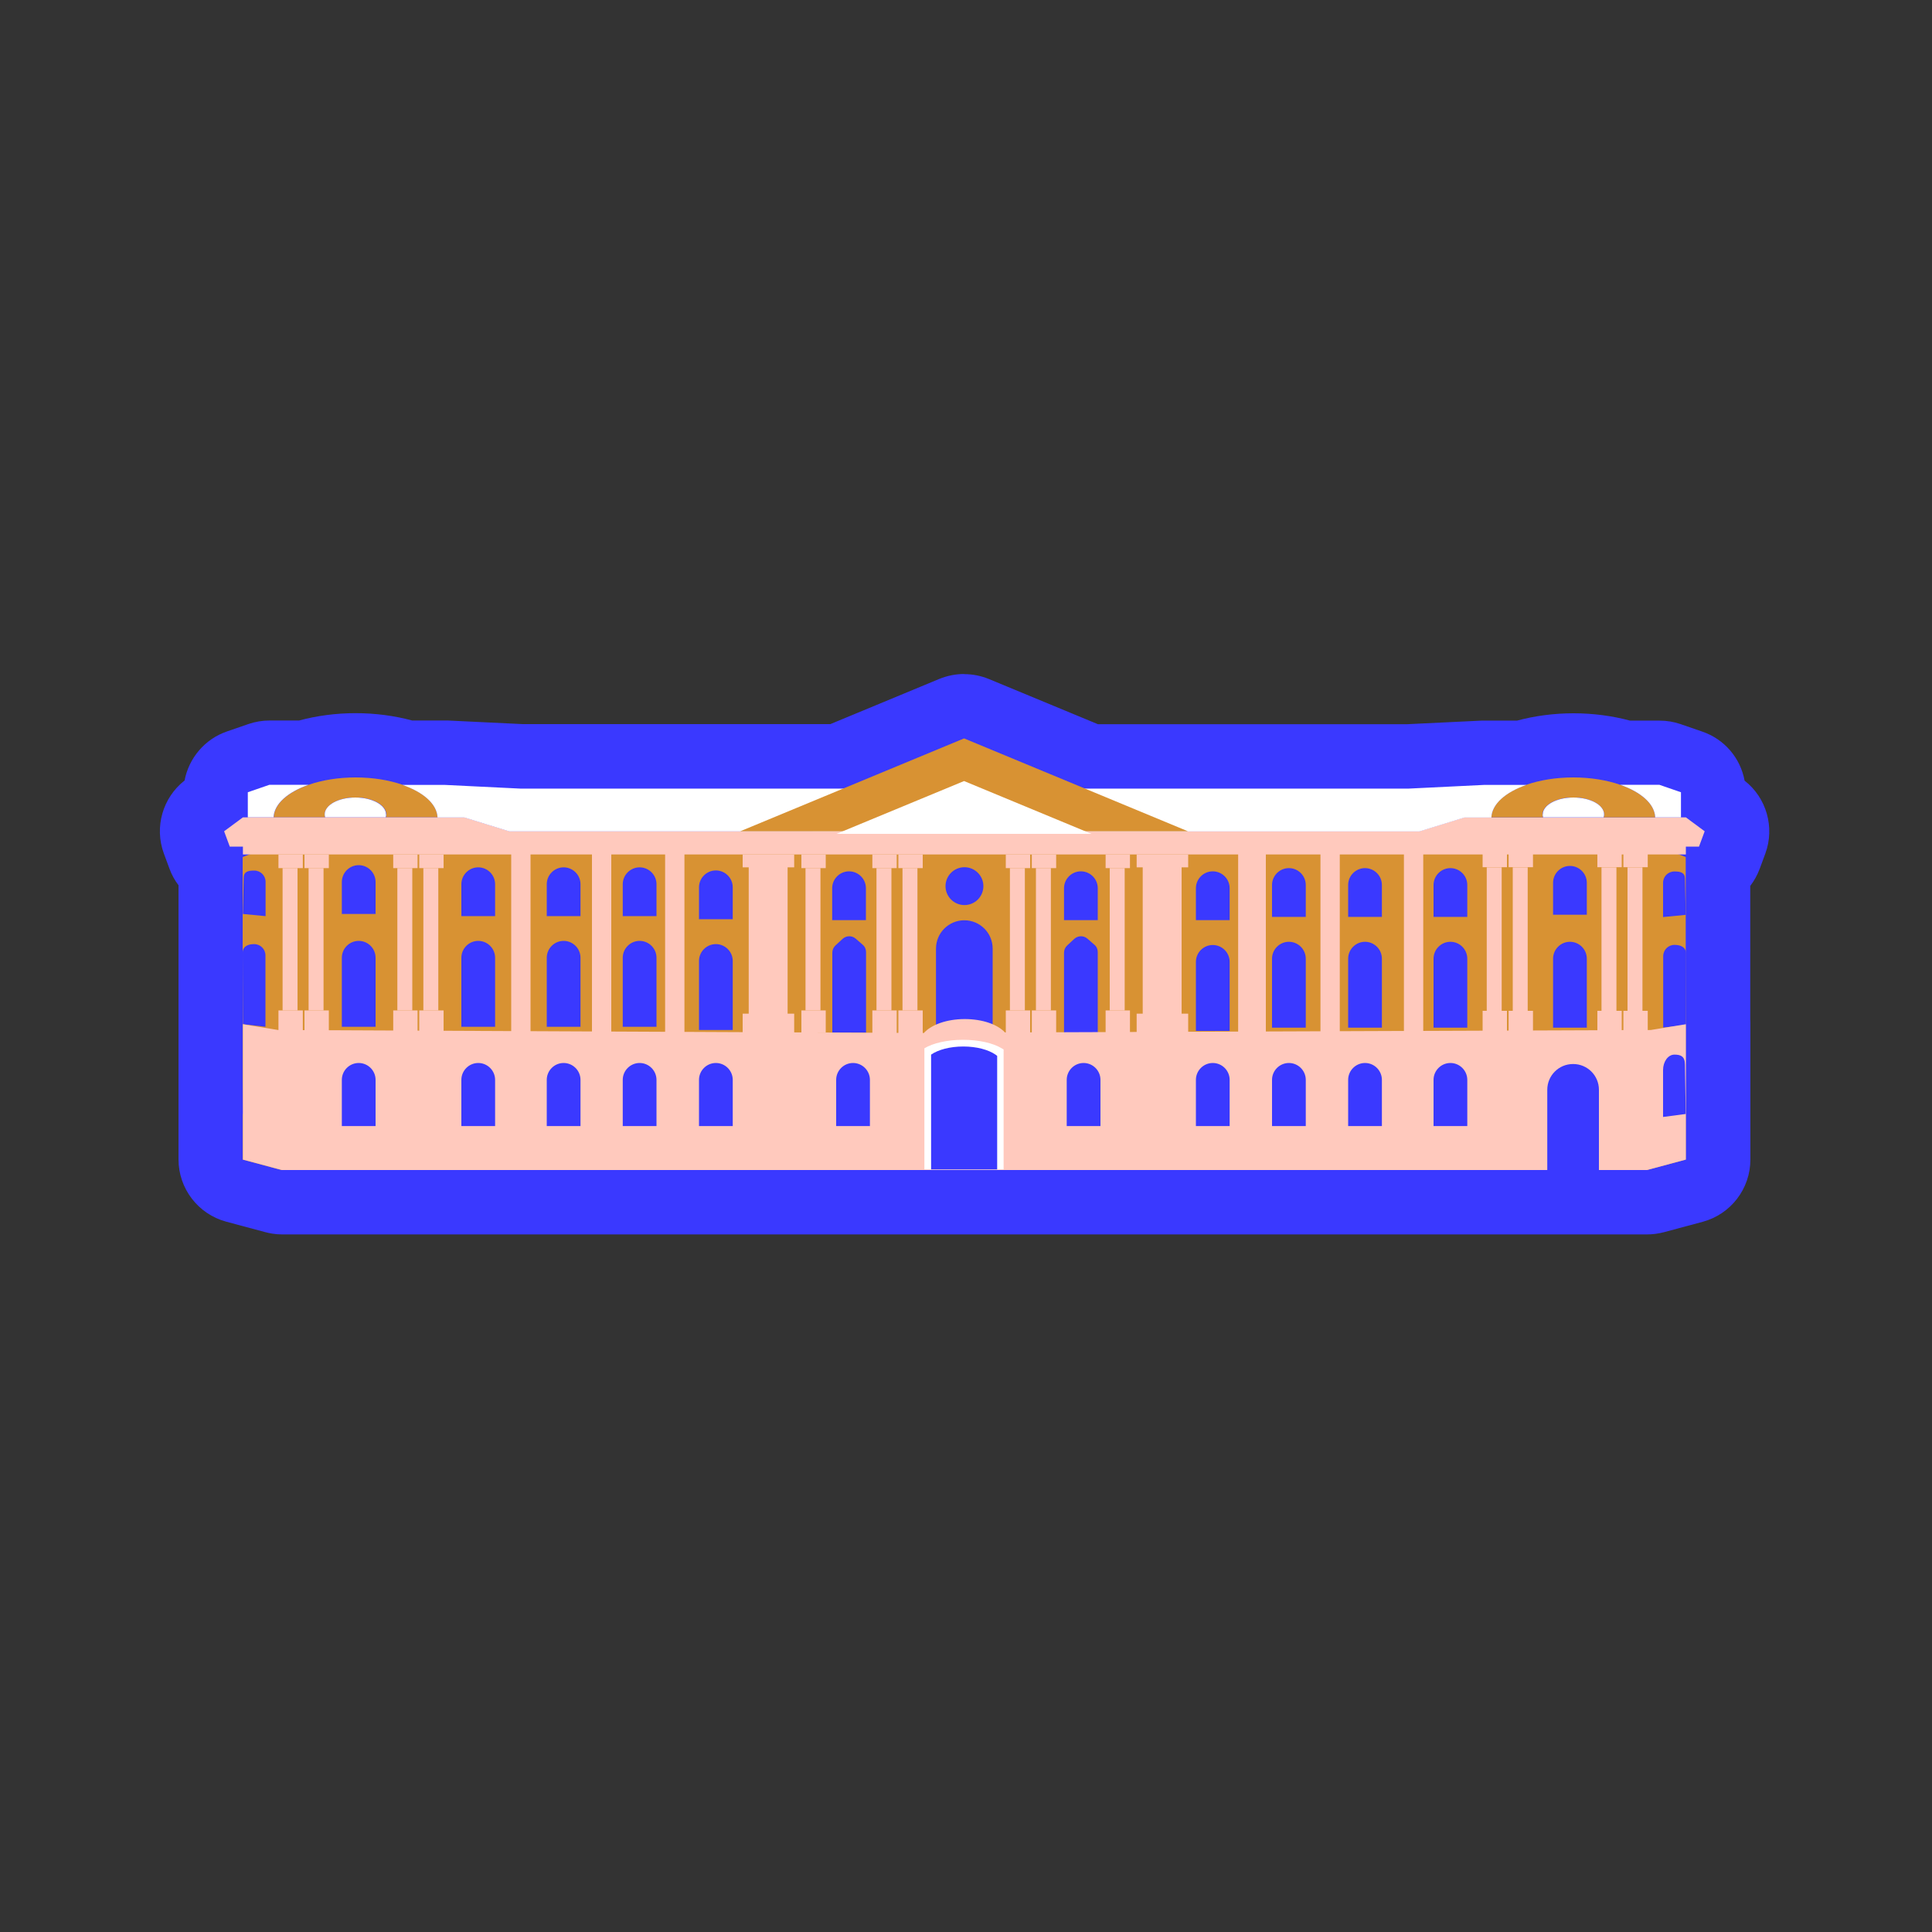 <?xml version="1.0" encoding="UTF-8"?>
<svg id="Calque_1" data-name="Calque 1" xmlns="http://www.w3.org/2000/svg" viewBox="0 0 150 150">
  <rect x="0" y="0" width="150" height="150" fill="#333333" stroke="none"/>
  <defs>
    <style>
      .cls-1 {
        fill: #d89233;
      }

      .cls-2 {
        fill: #fff;
      }

      .cls-3 {
        fill: #3a39ff;
      }

      .cls-4 {
        fill: #ffc9bd;
      }
    </style>
  </defs>
  <g>
    <path class="cls-3" d="M21.88,93.34c-.15,0-.29-.01-.44-.04-.08-.01-.15-.03-.23-.05l-3.02-.81c-1.09-.29-1.85-1.28-1.85-2.41v-22.29c-.38-.28-.68-.68-.85-1.14l-.44-1.19c-.38-1.04-.03-2.21.86-2.87l.82-.61v-.41c0-1.07.68-2.02,1.69-2.36l1.68-.58c.26-.09.54-.14.81-.14h2.64c1.23-.37,2.62-.57,4.04-.57s2.81.2,4.04.57c0,0,2.96,0,3.01,0l5.87.29h24.45l8.92-3.7c.31-.13.63-.19.96-.19s.65.06.96.19l8.93,3.7h24.51s5.95-.29,5.99-.29h2.88c1.23-.37,2.62-.57,4.04-.57s2.81.2,4.04.57h2.64c.28,0,.55.05.81.14l1.68.58c1.01.35,1.69,1.3,1.69,2.36v.41l.82.61c.89.66,1.24,1.83.86,2.87l-.44,1.19c-.18.48-.49.88-.88,1.16v5.98c0,.09.01.19.01.3v5.22c0,.09,0,.17,0,.26v10.51c0,1.13-.76,2.12-1.85,2.41l-3.02.81c-.21.06-.43.09-.65.09H21.88Z"/>
    <path class="cls-3" d="M74.85,57.33l9.39,3.89h25.07l5.93-.29h3.28c1.03-.36,2.29-.57,3.64-.57s2.61.21,3.64.57h3.04l1.68.58v1.95h.38l1.46,1.08-.44,1.19h-1.02v.61h-.54l.52.2v7.35s.01.09.01.14v5.49s0,0,0,0v10.51l-3.02.81H21.88s-.01,0-.01,0l-3.02-.81v-23.48l.52-.2h-.51v-.61h-1.02l-.44-1.19,1.46-1.08h.38v-1.95l1.68-.58h3.04c1.03-.36,2.29-.57,3.64-.57s2.61.21,3.64.57h3.28l5.93.29h25.01l9.38-3.89M74.85,52.33c-.65,0-1.3.13-1.92.38l-8.46,3.51h-23.89l-5.81-.28c-.08,0-.16,0-.24,0h-2.53c-1.37-.37-2.87-.57-4.39-.57s-3.02.2-4.39.57h-2.29c-.55,0-1.1.09-1.63.27l-1.68.58c-1.72.59-2.96,2.07-3.29,3.81-1.7,1.33-2.36,3.62-1.61,5.66l.44,1.19c.17.47.41.9.7,1.28v21.29c0,2.26,1.52,4.24,3.7,4.83l3.02.81c.19.05.37.09.56.12.25.04.5.06.75.06h105.99c.44,0,.88-.06,1.3-.17l3.02-.81c2.18-.59,3.7-2.57,3.7-4.83v-10.51c0-.12,0-.25-.01-.37v-5.1c.01-.15,0-.29,0-.41v-4.86c.3-.39.55-.84.73-1.32l.44-1.19c.75-2.04.09-4.33-1.61-5.66-.32-1.75-1.56-3.22-3.29-3.81l-1.68-.58c-.52-.18-1.07-.27-1.63-.27h-2.29c-1.37-.37-2.87-.57-4.39-.57s-3.02.2-4.39.57h-2.53c-.08,0-.16,0-.24,0l-5.81.28h-23.95l-8.47-3.51c-.61-.25-1.26-.38-1.92-.38h0Z"/>
  </g>
  <g>
    <polygon class="cls-1" points="130.88 66.54 130.88 90.03 127.86 90.84 21.86 90.84 18.84 90.03 18.84 66.54 20.93 65.73 128.79 65.73 130.88 66.54"/>
    <path class="cls-1" d="M29.95,63.46c.03-.08.04-.15.04-.23,0-.73-1.07-1.31-2.38-1.31s-2.38.59-2.38,1.31c0,.08.01.16.04.23h-4.02c.04-1.05,1.11-1.97,2.72-2.53,1.03-.36,2.29-.57,3.64-.57s2.61.21,3.64.57c1.61.56,2.68,1.48,2.72,2.53h-4.02Z"/>
    <path class="cls-3" d="M29.98,63.23c0,.08-.01.16-.04.23h-4.69c-.03-.08-.04-.15-.04-.23,0-.73,1.07-1.31,2.38-1.31s2.38.59,2.38,1.31Z"/>
    <path class="cls-2" d="M20.92,60.93h3.04c-1.61.56-2.68,1.48-2.72,2.53h-2v-1.95l1.68-.58Z"/>
    <path class="cls-2" d="M29.98,63.23c0,.08-.01.16-.04.23h-4.69c-.03-.08-.04-.15-.04-.23,0-.73,1.07-1.31,2.38-1.31s2.38.59,2.38,1.31Z"/>
    <polygon class="cls-4" points="132.35 64.54 131.91 65.73 130.89 65.73 130.89 66.34 18.86 66.34 18.86 65.73 17.84 65.73 17.4 64.54 18.86 63.46 36.06 63.46 39.55 64.54 110.2 64.54 113.69 63.46 130.89 63.46 132.35 64.54"/>
    <path class="cls-1" d="M119.81,63.46c-.03-.08-.04-.15-.04-.23,0-.73,1.07-1.31,2.38-1.31s2.38.59,2.38,1.31c0,.08-.01.16-.04.23h4.02c-.04-1.05-1.11-1.97-2.72-2.53-1.03-.36-2.29-.57-3.64-.57s-2.61.21-3.64.57c-1.61.56-2.68,1.48-2.72,2.53h4.02Z"/>
    <path class="cls-3" d="M119.77,63.23c0,.08.01.16.04.23h4.69c.03-.08.04-.15.04-.23,0-.73-1.07-1.31-2.38-1.31s-2.38.59-2.38,1.31Z"/>
    <path class="cls-2" d="M128.83,60.93h-3.04c1.61.56,2.68,1.48,2.72,2.53h2s0-1.95,0-1.95l-1.68-.58Z"/>
    <path class="cls-2" d="M119.77,63.23c0,.08.01.16.04.23h4.69c.03-.08.04-.15.04-.23,0-.73-1.07-1.31-2.38-1.31s-2.38.59-2.38,1.31Z"/>
    <path class="cls-2" d="M118.51,60.94c-1.61.56-2.68,1.48-2.72,2.53h-2.09l-3.49,1.08H39.55l-3.49-1.08h-2.09c-.04-1.05-1.11-1.97-2.72-2.53h3.28l5.93.29h68.85l5.93-.29h3.28Z"/>
    <path class="cls-3" d="M55.58,67.58h0c-.72,0-1.31.59-1.31,1.31v2.48h2.62v-2.48c0-.72-.59-1.31-1.31-1.31Z"/>
    <path class="cls-3" d="M55.58,73.3h0c-.72,0-1.31.59-1.31,1.31v5.36s2.62,0,2.62,0v-5.36c0-.72-.59-1.31-1.31-1.31Z"/>
    <path class="cls-3" d="M49.66,67.34h0c-.72,0-1.31.59-1.31,1.31v2.48s2.62,0,2.62,0v-2.48c0-.72-.59-1.31-1.31-1.31Z"/>
    <path class="cls-3" d="M49.66,73.05h0c-.72,0-1.31.59-1.31,1.31v5.36s2.62,0,2.62,0v-5.36c0-.72-.59-1.31-1.31-1.31Z"/>
    <path class="cls-3" d="M43.76,67.34h0c-.72,0-1.31.59-1.31,1.31v2.48s2.62,0,2.62,0v-2.48c0-.72-.59-1.31-1.31-1.31Z"/>
    <path class="cls-3" d="M43.76,73.05h0c-.72,0-1.31.59-1.31,1.31v5.36h2.62v-5.36c0-.72-.59-1.31-1.31-1.31Z"/>
    <path class="cls-3" d="M37.13,67.34h0c-.72,0-1.31.59-1.31,1.31v2.48s2.62,0,2.62,0v-2.48c0-.72-.59-1.31-1.31-1.31Z"/>
    <path class="cls-3" d="M37.13,73.05h0c-.72,0-1.31.59-1.31,1.31v5.36s2.62,0,2.62,0v-5.36c0-.72-.59-1.31-1.31-1.31Z"/>
    <path class="cls-3" d="M27.85,67.17h0c-.72,0-1.31.59-1.31,1.31v2.48s2.62,0,2.62,0v-2.48c0-.72-.59-1.31-1.31-1.31Z"/>
    <path class="cls-3" d="M27.85,73.05h0c-.72,0-1.31.59-1.31,1.31v5.36s2.62,0,2.62,0v-5.36c0-.72-.59-1.31-1.31-1.31Z"/>
    <path class="cls-3" d="M20.62,71.13l-1.76-.17.06-2.8c0-.49.34-.57.82-.57h0c.49,0,.88.39.88.88v2.67Z"/>
    <path class="cls-3" d="M20.62,79.72l-1.76-.2-.02-5.55c0-.49.41-.67.89-.67h0c.49,0,.88.39.88.88v5.54Z"/>
    <path class="cls-3" d="M83.92,67.65h0c.72,0,1.31.59,1.31,1.31v2.48s-2.62,0-2.62,0v-2.48c0-.72.59-1.31,1.31-1.31Z"/>
    <path class="cls-3" d="M94.16,67.65h0c.72,0,1.31.59,1.31,1.31v2.48s-2.62,0-2.62,0v-2.48c0-.72.59-1.31,1.31-1.31Z"/>
    <path class="cls-3" d="M65.92,67.65h0c.72,0,1.31.59,1.31,1.31v2.48s-2.62,0-2.62,0v-2.48c0-.72.59-1.31,1.31-1.31Z"/>
    <path class="cls-3" d="M94.16,73.37h0c.72,0,1.31.59,1.31,1.31v5.36s-2.62,0-2.62,0v-5.36c0-.72.59-1.31,1.31-1.31Z"/>
    <path class="cls-3" d="M100.07,67.4h0c.72,0,1.31.59,1.31,1.31v2.48s-2.62,0-2.62,0v-2.48c0-.72.59-1.31,1.31-1.31Z"/>
    <path class="cls-3" d="M100.07,73.12h0c.72,0,1.31.59,1.31,1.31v5.36s-2.62,0-2.62,0v-5.36c0-.72.59-1.31,1.31-1.31Z"/>
    <path class="cls-3" d="M105.98,67.4h0c.72,0,1.31.59,1.31,1.31v2.48s-2.62,0-2.62,0v-2.48c0-.72.59-1.31,1.31-1.31Z"/>
    <path class="cls-3" d="M105.98,73.12h0c.72,0,1.31.59,1.31,1.31v5.36h-2.62v-5.36c0-.72.59-1.31,1.31-1.31Z"/>
    <path class="cls-3" d="M112.61,67.4h0c.72,0,1.31.59,1.31,1.31v2.48h-2.62v-2.48c0-.72.59-1.31,1.31-1.31Z"/>
    <path class="cls-3" d="M112.61,73.12h0c.72,0,1.31.59,1.31,1.31v5.36h-2.62v-5.36c0-.72.59-1.31,1.31-1.31Z"/>
    <path class="cls-3" d="M121.89,67.23h0c.72,0,1.31.59,1.31,1.31v2.48h-2.62v-2.48c0-.72.59-1.31,1.31-1.31Z"/>
    <path class="cls-3" d="M121.89,73.12h0c.72,0,1.31.59,1.31,1.31v5.36h-2.62v-5.36c0-.72.59-1.31,1.31-1.31Z"/>
    <path class="cls-3" d="M129.12,71.2l1.76-.17-.06-2.8c0-.49-.34-.57-.82-.57h0c-.49,0-.88.39-.88.88v2.67Z"/>
    <path class="cls-3" d="M129.12,79.78l1.76-.2.02-5.55c0-.49-.41-.67-.89-.67h0c-.49,0-.88.39-.88.88v5.54Z"/>
    <path class="cls-3" d="M77.08,79.72h-4.41v-6.07c0-1.22.99-2.2,2.2-2.2h0c1.22,0,2.2.99,2.2,2.2v6.07Z"/>
    <path class="cls-3" d="M64.62,80.17h2.62v-6.25c0-.22-.09-.43-.26-.57l-.54-.47c-.29-.26-.73-.25-1.02.01l-.56.52c-.15.14-.24.34-.24.56v6.2Z"/>
    <path class="cls-3" d="M82.61,80.17h2.62v-6.25c0-.22-.09-.43-.26-.57l-.54-.47c-.29-.26-.73-.25-1.02.01l-.56.52c-.15.14-.24.34-.24.56v6.2Z"/>
    <circle class="cls-3" cx="74.88" cy="68.8" r="1.47"/>
    <path class="cls-3" d="M77.27,81.88v.09s-.08-.06-.12-.09h.12Z"/>
    <g>
      <rect class="cls-4" x="67.73" y="66.34" width="1.89" height="1.06"/>
      <rect class="cls-4" x="67.73" y="78.45" width="1.89" height="2.28"/>
      <rect class="cls-4" x="68.05" y="67.4" width="1.16" height="11.05"/>
    </g>
    <g>
      <rect class="cls-4" x="69.75" y="66.34" width="1.89" height="1.06"/>
      <rect class="cls-4" x="69.75" y="78.45" width="1.89" height="1.98"/>
      <rect class="cls-4" x="70.07" y="67.4" width="1.16" height="11.05"/>
    </g>
    <g>
      <rect class="cls-4" x="30.53" y="66.34" width="1.89" height="1.06"/>
      <rect class="cls-4" x="30.53" y="78.45" width="1.89" height="1.71"/>
      <rect class="cls-4" x="30.85" y="67.4" width="1.16" height="11.05"/>
    </g>
    <g>
      <rect class="cls-4" x="32.55" y="66.34" width="1.89" height="1.06"/>
      <rect class="cls-4" x="32.55" y="78.45" width="1.89" height="1.71"/>
      <rect class="cls-4" x="32.87" y="67.4" width="1.16" height="11.05"/>
    </g>
    <g>
      <rect class="cls-4" x="21.62" y="66.34" width="1.89" height="1.06"/>
      <rect class="cls-4" x="21.62" y="78.45" width="1.89" height="1.71"/>
      <rect class="cls-4" x="21.94" y="67.4" width="1.16" height="11.05"/>
    </g>
    <g>
      <rect class="cls-4" x="23.64" y="66.34" width="1.89" height="1.06"/>
      <rect class="cls-4" x="23.64" y="78.45" width="1.89" height="1.71"/>
      <rect class="cls-4" x="23.96" y="67.4" width="1.16" height="11.05"/>
    </g>
    <g>
      <rect class="cls-4" x="78.09" y="66.34" width="1.89" height="1.06"/>
      <rect class="cls-4" x="78.09" y="78.45" width="1.89" height="1.71"/>
      <rect class="cls-4" x="78.41" y="67.4" width="1.16" height="11.05"/>
    </g>
    <g>
      <rect class="cls-4" x="80.11" y="66.34" width="1.89" height="1.06"/>
      <rect class="cls-4" x="80.11" y="78.45" width="1.89" height="1.71"/>
      <rect class="cls-4" x="80.43" y="67.4" width="1.16" height="11.05"/>
    </g>
    <g>
      <rect class="cls-4" x="85.84" y="66.34" width="1.89" height="1.06"/>
      <rect class="cls-4" x="85.84" y="78.45" width="1.89" height="1.71"/>
      <rect class="cls-4" x="86.16" y="67.4" width="1.16" height="11.05"/>
    </g>
    <g>
      <rect class="cls-4" x="62.22" y="66.34" width="1.89" height="1.06"/>
      <rect class="cls-4" x="62.22" y="78.45" width="1.89" height="1.71"/>
      <rect class="cls-4" x="62.54" y="67.4" width="1.16" height="11.05"/>
    </g>
    <rect class="cls-4" x="88.25" y="66.34" width="4" height="1"/>
    <rect class="cls-4" x="88.25" y="78.7" width="4" height="1.51"/>
    <rect class="cls-4" x="88.72" y="66.84" width="3.02" height="12.37"/>
    <rect class="cls-4" x="57.66" y="66.34" width="4" height="1"/>
    <rect class="cls-4" x="57.66" y="78.7" width="4" height="1.51"/>
    <rect class="cls-4" x="58.13" y="66.84" width="3.02" height="12.37"/>
    <rect class="cls-4" x="96.13" y="65.91" width="2.15" height="14.6"/>
    <rect class="cls-4" x="102.52" y="65.91" width="1.5" height="14.6"/>
    <rect class="cls-4" x="109" y="65.91" width="1.5" height="14.6"/>
    <rect class="cls-4" x="51.64" y="65.73" width="1.5" height="14.46"/>
    <rect class="cls-4" x="45.96" y="65.73" width="1.5" height="14.46"/>
    <rect class="cls-4" x="39.69" y="65.73" width="1.5" height="14.46"/>
    <g>
      <rect class="cls-4" x="124.02" y="66.26" width="1.89" height="1.07"/>
      <rect class="cls-4" x="124.02" y="78.48" width="1.89" height="1.73"/>
      <rect class="cls-4" x="124.34" y="67.34" width="1.16" height="11.15"/>
    </g>
    <g>
      <rect class="cls-4" x="126.04" y="66.26" width="1.89" height="1.07"/>
      <rect class="cls-4" x="126.04" y="78.48" width="1.89" height="1.73"/>
      <rect class="cls-4" x="126.36" y="67.34" width="1.16" height="11.15"/>
    </g>
    <g>
      <rect class="cls-4" x="115.11" y="66.26" width="1.89" height="1.07"/>
      <rect class="cls-4" x="115.11" y="78.48" width="1.89" height="1.73"/>
      <rect class="cls-4" x="115.43" y="67.34" width="1.16" height="11.15"/>
    </g>
    <g>
      <rect class="cls-4" x="117.13" y="66.26" width="1.89" height="1.07"/>
      <rect class="cls-4" x="117.13" y="78.48" width="1.89" height="1.73"/>
      <rect class="cls-4" x="117.45" y="67.34" width="1.16" height="11.15"/>
    </g>
    <polygon class="cls-1" points="57.47 64.54 92.23 64.54 74.85 57.33 57.47 64.54"/>
    <polygon class="cls-2" points="64.95 64.74 84.74 64.74 74.85 60.64 64.95 64.74"/>
    <path class="cls-3" d="M20.62,86.72l-1.76-.23.06-3.83c0-.66.34-.78.82-.78h0c.49,0,.88.54.88,1.2v3.64Z"/>
    <path class="cls-4" d="M130.89,79.52v10.51l-3.02.81H21.88l-3.02-.81v-10.51l2.74.45,50.13.23c.57-.64,1.78-1.08,3.17-1.08s2.55.42,3.13,1.04l50.13-.19,2.74-.45Z"/>
    <path class="cls-3" d="M55.58,82.53h0c.72,0,1.31.59,1.31,1.31v3.59h-2.62v-3.59c0-.72.59-1.31,1.31-1.31Z"/>
    <path class="cls-3" d="M49.66,82.53h0c.72,0,1.31.59,1.31,1.31v3.59s-2.62,0-2.62,0v-3.59c0-.72.59-1.31,1.31-1.31Z"/>
    <path class="cls-3" d="M43.76,82.53h0c.72,0,1.31.59,1.31,1.31v3.59s-2.62,0-2.62,0v-3.59c0-.72.59-1.31,1.31-1.31Z"/>
    <path class="cls-3" d="M37.13,82.53h0c.72,0,1.31.59,1.31,1.31v3.59s-2.62,0-2.62,0v-3.59c0-.72.59-1.31,1.31-1.31Z"/>
    <path class="cls-3" d="M27.85,82.53h0c.72,0,1.31.59,1.31,1.31v3.59s-2.62,0-2.62,0v-3.59c0-.72.59-1.31,1.31-1.31Z"/>
    <path class="cls-3" d="M66.23,82.53h0c.72,0,1.31.59,1.31,1.31v3.59h-2.62v-3.59c0-.72.59-1.31,1.31-1.31Z"/>
    <path class="cls-3" d="M84.13,82.53h0c.72,0,1.31.59,1.31,1.31v3.59s-2.62,0-2.62,0v-3.59c0-.72.59-1.31,1.31-1.31Z"/>
    <path class="cls-3" d="M129.12,86.72l1.76-.23-.06-3.83c0-.66-.34-.78-.82-.78h0c-.49,0-.88.54-.88,1.2v3.64Z"/>
    <path class="cls-3" d="M94.16,82.53h0c-.72,0-1.31.59-1.31,1.31v3.59h2.62v-3.59c0-.72-.59-1.31-1.31-1.31Z"/>
    <path class="cls-3" d="M100.07,82.53h0c-.72,0-1.31.59-1.31,1.31v3.59s2.62,0,2.62,0v-3.59c0-.72-.59-1.31-1.31-1.31Z"/>
    <path class="cls-3" d="M105.98,82.53h0c-.72,0-1.31.59-1.31,1.31v3.59s2.62,0,2.62,0v-3.59c0-.72-.59-1.31-1.31-1.31Z"/>
    <path class="cls-3" d="M112.61,82.53h0c-.72,0-1.31.59-1.31,1.31v3.59h2.62v-3.59c0-.72-.59-1.31-1.31-1.31Z"/>
    <path class="cls-3" d="M122.13,82.61h0c-1.11,0-2,.9-2,2v6.23h4.01v-6.23c0-1.11-.9-2-2-2Z"/>
    <path class="cls-2" d="M77.92,81.49v9.3h-6.15v-9.4c.66-.4,1.76-.66,3-.66s2.34.26,3,.66c.05.03.1.06.15.09Z"/>
    <path class="cls-3" d="M77.42,81.97v8.82h-5.13v-8.91c.55-.38,1.46-.63,2.5-.63s1.95.25,2.5.63c.04.03.08.06.12.09Z"/>
  </g>
</svg>